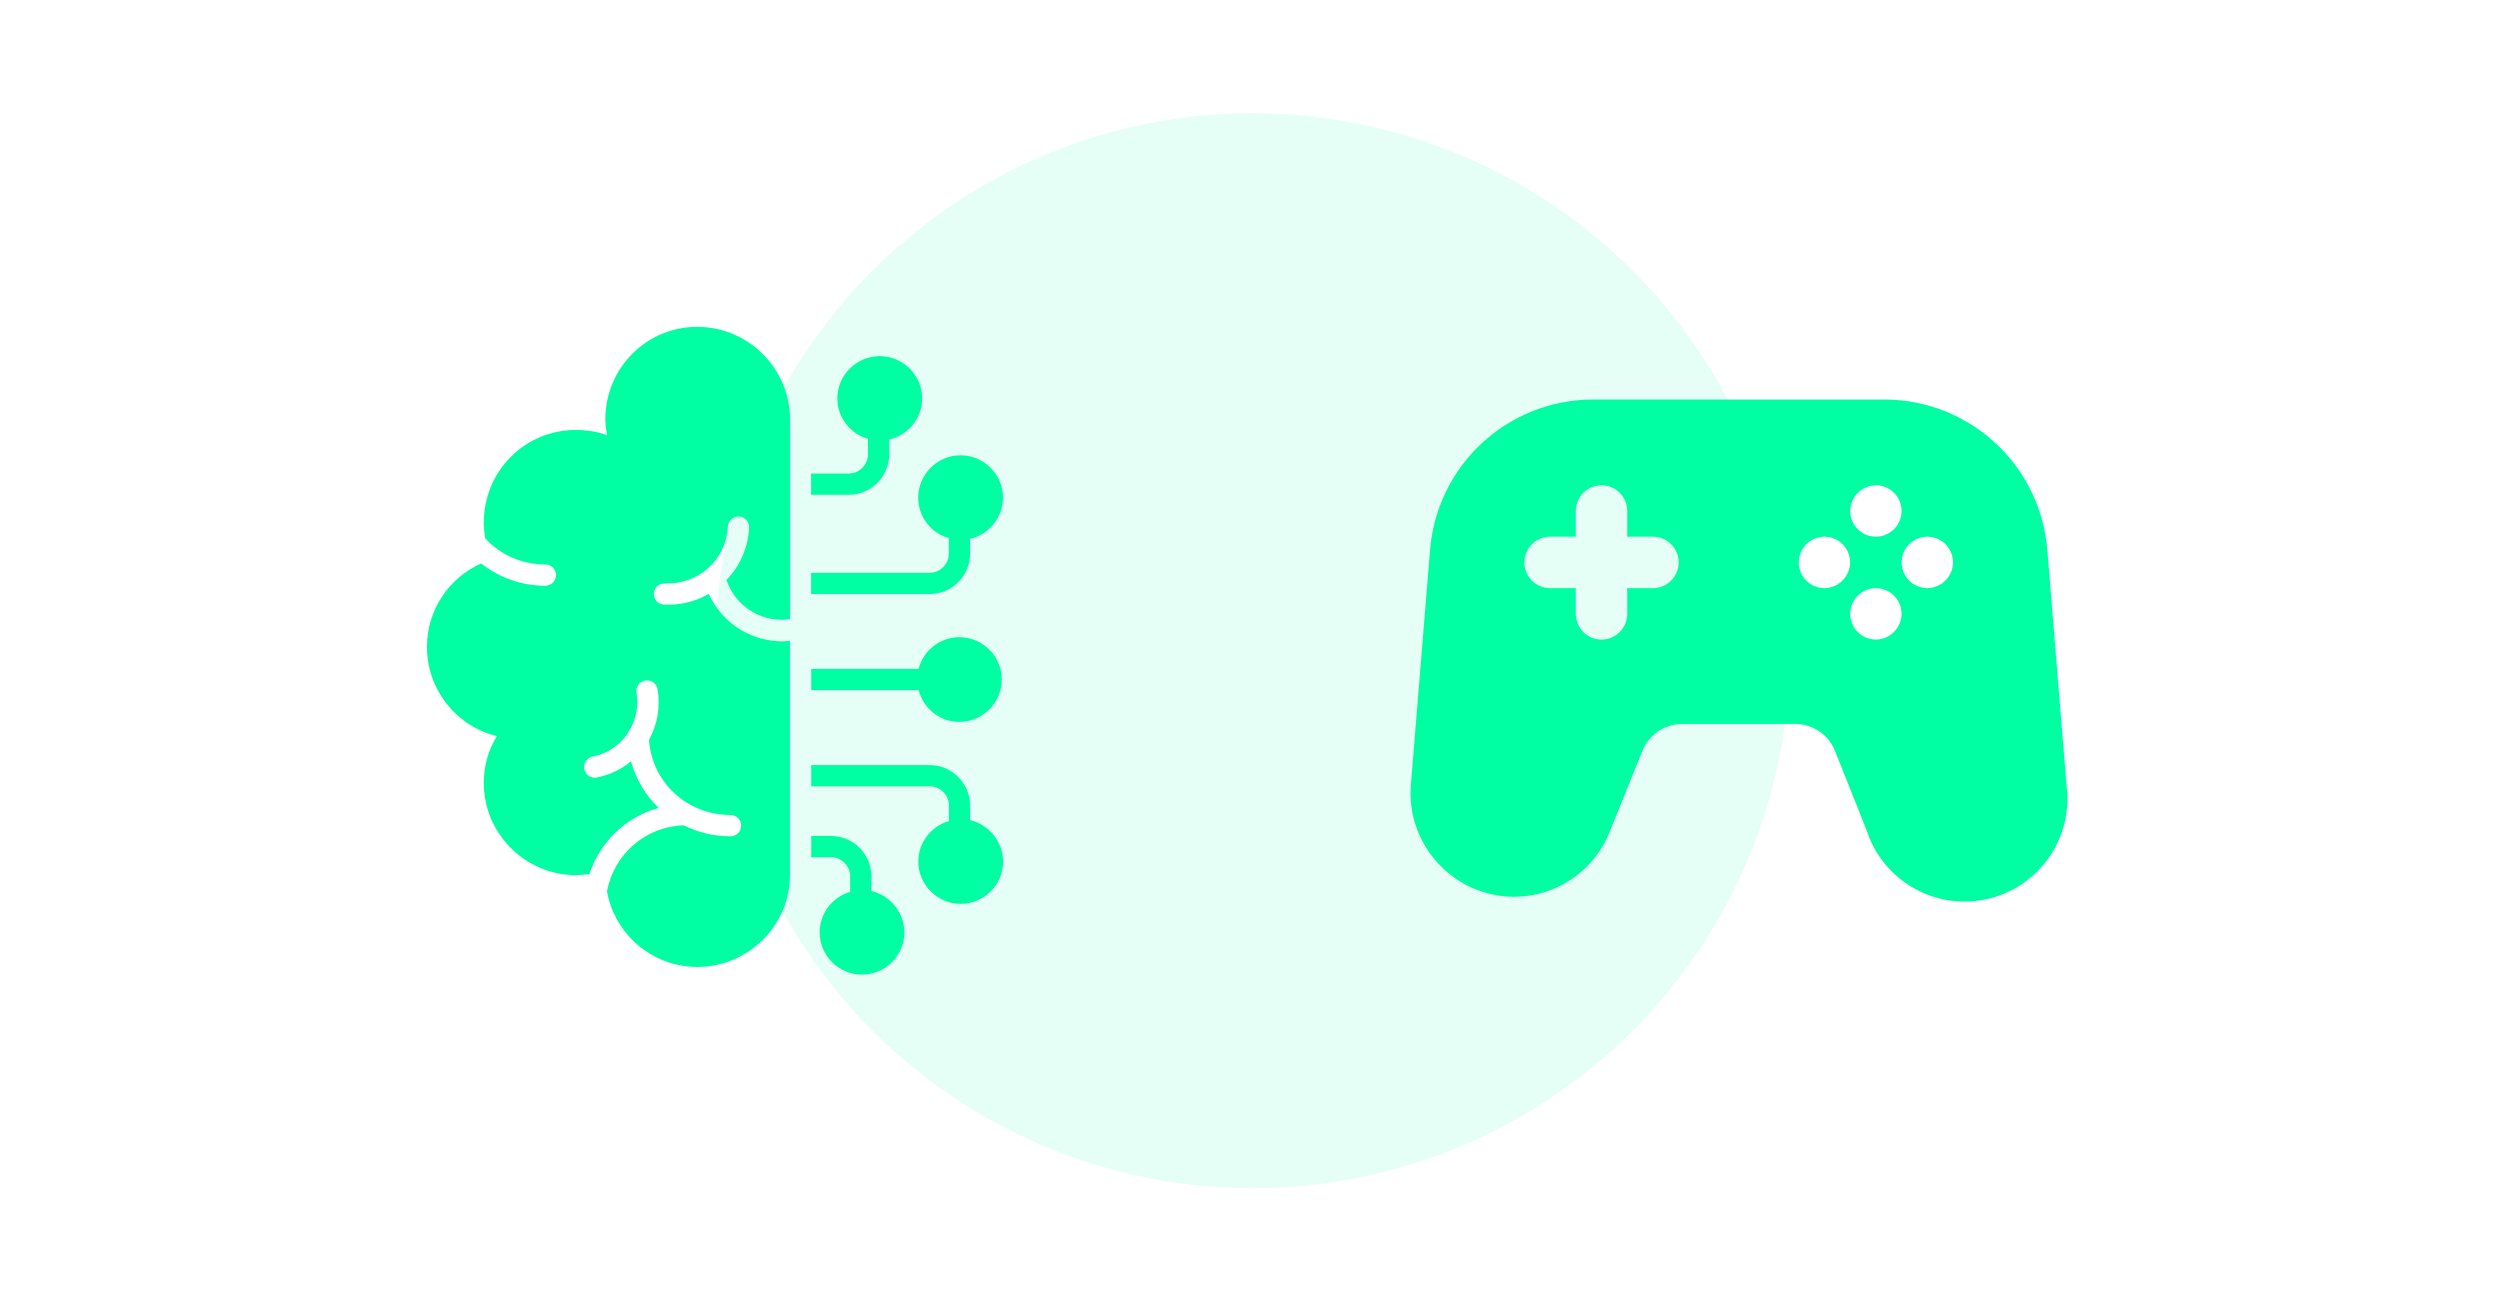 <svg width="486" height="252" viewBox="0 0 486 252" fill="none" xmlns="http://www.w3.org/2000/svg">
<g clip-path="url(#clip0_474_10109)">
<g filter="url(#filter0_f_474_10109)">
<circle cx="243.5" cy="126.5" r="104.5" fill="#00FFA3" fill-opacity="0.1"/>
</g>
<path d="M188.582 107.616V104.759C192.229 103.906 194.98 100.643 194.98 96.74C194.98 92.219 191.269 88.509 186.727 88.509C182.206 88.509 178.495 92.219 178.495 96.74C178.495 100.494 181.012 103.628 184.445 104.609V107.616C184.445 109.664 182.76 111.348 180.713 111.348H157.682V115.485H180.713C185.042 115.485 188.582 111.945 188.582 107.616Z" fill="#00FFA3"/>
<path d="M172.865 88.317V85.459C176.512 84.606 179.263 81.343 179.263 77.441C179.263 72.92 175.552 69.231 171.01 69.231C166.489 69.231 162.778 72.92 162.778 77.441C162.778 81.194 165.295 84.329 168.728 85.31V88.317C168.728 90.364 167.044 92.049 164.996 92.049H157.682V96.186H164.996C169.325 96.186 172.865 92.646 172.865 88.317Z" fill="#00FFA3"/>
<path d="M188.582 159.437V156.58C188.582 152.25 185.042 148.732 180.735 148.732H157.703V152.869H180.735C182.782 152.869 184.467 154.554 184.467 156.601V159.608C181.033 160.61 178.517 163.745 178.517 167.477C178.517 171.998 182.227 175.708 186.748 175.708C191.291 175.708 195.001 171.998 195.001 167.477C194.959 163.553 192.208 160.29 188.582 159.437Z" fill="#00FFA3"/>
<path d="M169.389 173.213V170.356C169.389 166.005 165.871 162.508 161.542 162.508H157.703V166.645H161.542C163.589 166.645 165.274 168.309 165.274 170.377V173.363C161.862 174.386 159.345 177.5 159.345 181.253C159.345 185.774 163.034 189.463 167.555 189.463C172.098 189.463 175.808 185.774 175.808 181.253C175.766 177.329 173.036 174.066 169.389 173.213Z" fill="#00FFA3"/>
<path d="M186.493 140.33C191.035 140.33 194.745 136.619 194.745 132.077C194.745 127.556 191.035 123.866 186.493 123.866C182.697 123.866 179.476 126.489 178.581 130.029H157.703V134.166H178.581C179.498 137.706 182.675 140.33 186.493 140.33Z" fill="#00FFA3"/>
<path d="M135.525 63.537C125.672 63.537 117.675 71.534 117.675 81.557C117.675 82.58 117.846 83.604 118.016 84.606C116.14 83.924 114.114 83.582 111.896 83.582C102.044 83.582 94.047 91.579 94.047 101.603C94.047 102.669 94.153 103.692 94.345 104.716C94.367 104.737 94.409 104.759 94.43 104.78C97.459 107.979 101.574 109.728 106.01 109.728C107.162 109.728 108.079 110.645 108.079 111.796C108.079 112.948 107.162 113.865 106.01 113.865C101.404 113.865 97.075 112.329 93.535 109.536C87.308 112.308 83 118.535 83 125.764C83 134.103 88.779 141.225 96.606 143.102C94.9 145.832 94.047 148.881 94.047 152.272C94.047 161.954 102.044 170.121 111.896 170.121C112.792 170.121 113.687 170.036 114.583 169.908C116.652 163.638 121.663 158.819 128.039 157.049C125.502 154.618 123.625 151.504 122.665 148.007C120.81 149.542 118.55 150.651 115.99 151.142C115.863 151.163 115.735 151.184 115.607 151.184C114.626 151.184 113.773 150.502 113.581 149.5C113.367 148.369 114.093 147.303 115.223 147.068C118.144 146.514 120.533 144.808 122.068 142.526C122.154 142.206 122.303 141.929 122.537 141.694C123.668 139.647 124.158 137.216 123.732 134.678C123.54 133.548 124.307 132.482 125.438 132.29C126.568 132.098 127.634 132.866 127.826 133.996C128.423 137.536 127.762 140.948 126.163 143.827C126.739 152.08 133.563 158.435 142.008 158.435C143.159 158.435 144.076 159.352 144.076 160.503C144.076 161.655 143.159 162.572 142.008 162.572C138.723 162.572 135.631 161.804 132.902 160.439C125.395 160.695 119.36 166.091 117.995 173.256C119.488 181.616 126.76 187.971 135.546 187.971C145.398 187.971 153.566 179.974 153.566 170.121V124.57C153.054 124.613 152.542 124.677 152.052 124.677C149.322 124.677 146.635 123.952 144.204 122.565C141.346 120.902 139.129 118.428 137.785 115.443C135.397 116.829 132.71 117.554 129.895 117.554C129.617 117.554 129.34 117.554 129.063 117.533C127.911 117.469 127.037 116.509 127.101 115.357C127.165 114.206 128.146 113.353 129.276 113.395C132.368 113.545 135.354 112.5 137.657 110.453C139.982 108.384 141.346 105.505 141.496 102.37C141.56 101.219 142.562 100.344 143.671 100.408C144.801 100.472 145.697 101.432 145.633 102.583C145.441 106.465 143.863 110.026 141.219 112.756C142.136 115.379 143.884 117.575 146.294 118.961C148.512 120.241 151.05 120.71 153.587 120.369V81.557C153.545 71.512 145.377 63.537 135.525 63.537Z" fill="#00FFA3"/>
<path d="M398 106.933C397.368 99.026 393.804 91.64 388.007 86.225C382.21 80.811 374.598 77.758 366.666 77.667H309.333C301.401 77.758 293.789 80.811 287.992 86.225C282.195 91.64 278.631 99.026 278 106.933L274.266 152.667C274.053 155.432 274.417 158.211 275.335 160.827C276.253 163.444 277.705 165.841 279.6 167.867C281.893 170.363 284.784 172.235 287.999 173.307C291.215 174.379 294.65 174.616 297.983 173.996C301.316 173.377 304.436 171.92 307.051 169.763C309.666 167.606 311.69 164.82 312.933 161.667L319.266 146C319.88 144.449 320.945 143.118 322.324 142.179C323.703 141.24 325.332 140.736 327 140.733H349C350.668 140.736 352.297 141.24 353.675 142.179C355.054 143.118 356.119 144.449 356.733 146L362.866 161.4C364.397 166.15 367.648 170.157 371.982 172.633C376.315 175.109 381.418 175.875 386.287 174.78C391.157 173.686 395.441 170.811 398.299 166.719C401.157 162.628 402.382 157.615 401.733 152.667L398 106.933ZM321.333 114.333H316.333V119.333C316.333 120.659 315.806 121.931 314.869 122.869C313.931 123.807 312.659 124.333 311.333 124.333C310.007 124.333 308.735 123.807 307.797 122.869C306.86 121.931 306.333 120.659 306.333 119.333V114.333H301.333C300.007 114.333 298.735 113.807 297.797 112.869C296.86 111.931 296.333 110.659 296.333 109.333C296.333 108.007 296.86 106.736 297.797 105.798C298.735 104.86 300.007 104.333 301.333 104.333H306.333V99.333C306.333 98.007 306.86 96.736 307.797 95.798C308.735 94.86 310.007 94.333 311.333 94.333C312.659 94.333 313.931 94.86 314.869 95.798C315.806 96.736 316.333 98.007 316.333 99.333V104.333H321.333C322.659 104.333 323.931 104.86 324.869 105.798C325.806 106.736 326.333 108.007 326.333 109.333C326.333 110.659 325.806 111.931 324.869 112.869C323.931 113.807 322.659 114.333 321.333 114.333ZM364.666 94.333C365.655 94.333 366.622 94.627 367.444 95.176C368.266 95.725 368.907 96.506 369.286 97.42C369.664 98.334 369.763 99.339 369.57 100.309C369.377 101.279 368.901 102.17 368.202 102.869C367.503 103.568 366.612 104.044 365.642 104.237C364.672 104.43 363.667 104.331 362.753 103.953C361.839 103.574 361.058 102.933 360.509 102.111C359.96 101.289 359.666 100.322 359.666 99.333C359.684 98.013 360.216 96.751 361.15 95.817C362.084 94.883 363.346 94.351 364.666 94.333ZM354.666 114.333C353.677 114.333 352.711 114.04 351.888 113.491C351.066 112.941 350.425 112.16 350.047 111.247C349.668 110.333 349.569 109.328 349.762 108.358C349.955 107.388 350.432 106.497 351.131 105.798C351.83 105.099 352.721 104.622 353.691 104.429C354.661 104.236 355.666 104.336 356.58 104.714C357.493 105.092 358.274 105.733 358.824 106.556C359.373 107.378 359.666 108.344 359.666 109.333C359.649 110.654 359.117 111.916 358.183 112.85C357.249 113.784 355.987 114.316 354.666 114.333ZM364.666 124.333C363.677 124.333 362.711 124.04 361.888 123.491C361.066 122.941 360.425 122.16 360.047 121.247C359.668 120.333 359.569 119.328 359.762 118.358C359.955 117.388 360.432 116.497 361.131 115.798C361.83 115.099 362.721 114.622 363.691 114.429C364.661 114.236 365.666 114.336 366.58 114.714C367.493 115.092 368.274 115.733 368.824 116.556C369.373 117.378 369.666 118.344 369.666 119.333C369.649 120.654 369.117 121.916 368.183 122.85C367.249 123.784 365.987 124.316 364.666 124.333ZM374.666 114.333C373.677 114.333 372.711 114.04 371.888 113.491C371.066 112.941 370.425 112.16 370.047 111.247C369.668 110.333 369.569 109.328 369.762 108.358C369.955 107.388 370.432 106.497 371.131 105.798C371.83 105.099 372.721 104.622 373.691 104.429C374.661 104.236 375.666 104.336 376.58 104.714C377.493 105.092 378.274 105.733 378.824 106.556C379.373 107.378 379.666 108.344 379.666 109.333C379.649 110.654 379.117 111.916 378.183 112.85C377.249 113.784 375.987 114.316 374.666 114.333Z" fill="#00FFA3"/>
</g>
<defs>
<filter id="filter0_f_474_10109" x="-61" y="-178" width="609" height="609" filterUnits="userSpaceOnUse" color-interpolation-filters="sRGB">
<feFlood flood-opacity="0" result="BackgroundImageFix"/>
<feBlend mode="normal" in="SourceGraphic" in2="BackgroundImageFix" result="shape"/>
<feGaussianBlur stdDeviation="100" result="effect1_foregroundBlur_474_10109"/>
</filter>
<clipPath id="clip0_474_10109">
<rect width="486" height="252" fill="white"/>
</clipPath>
</defs>
</svg>

